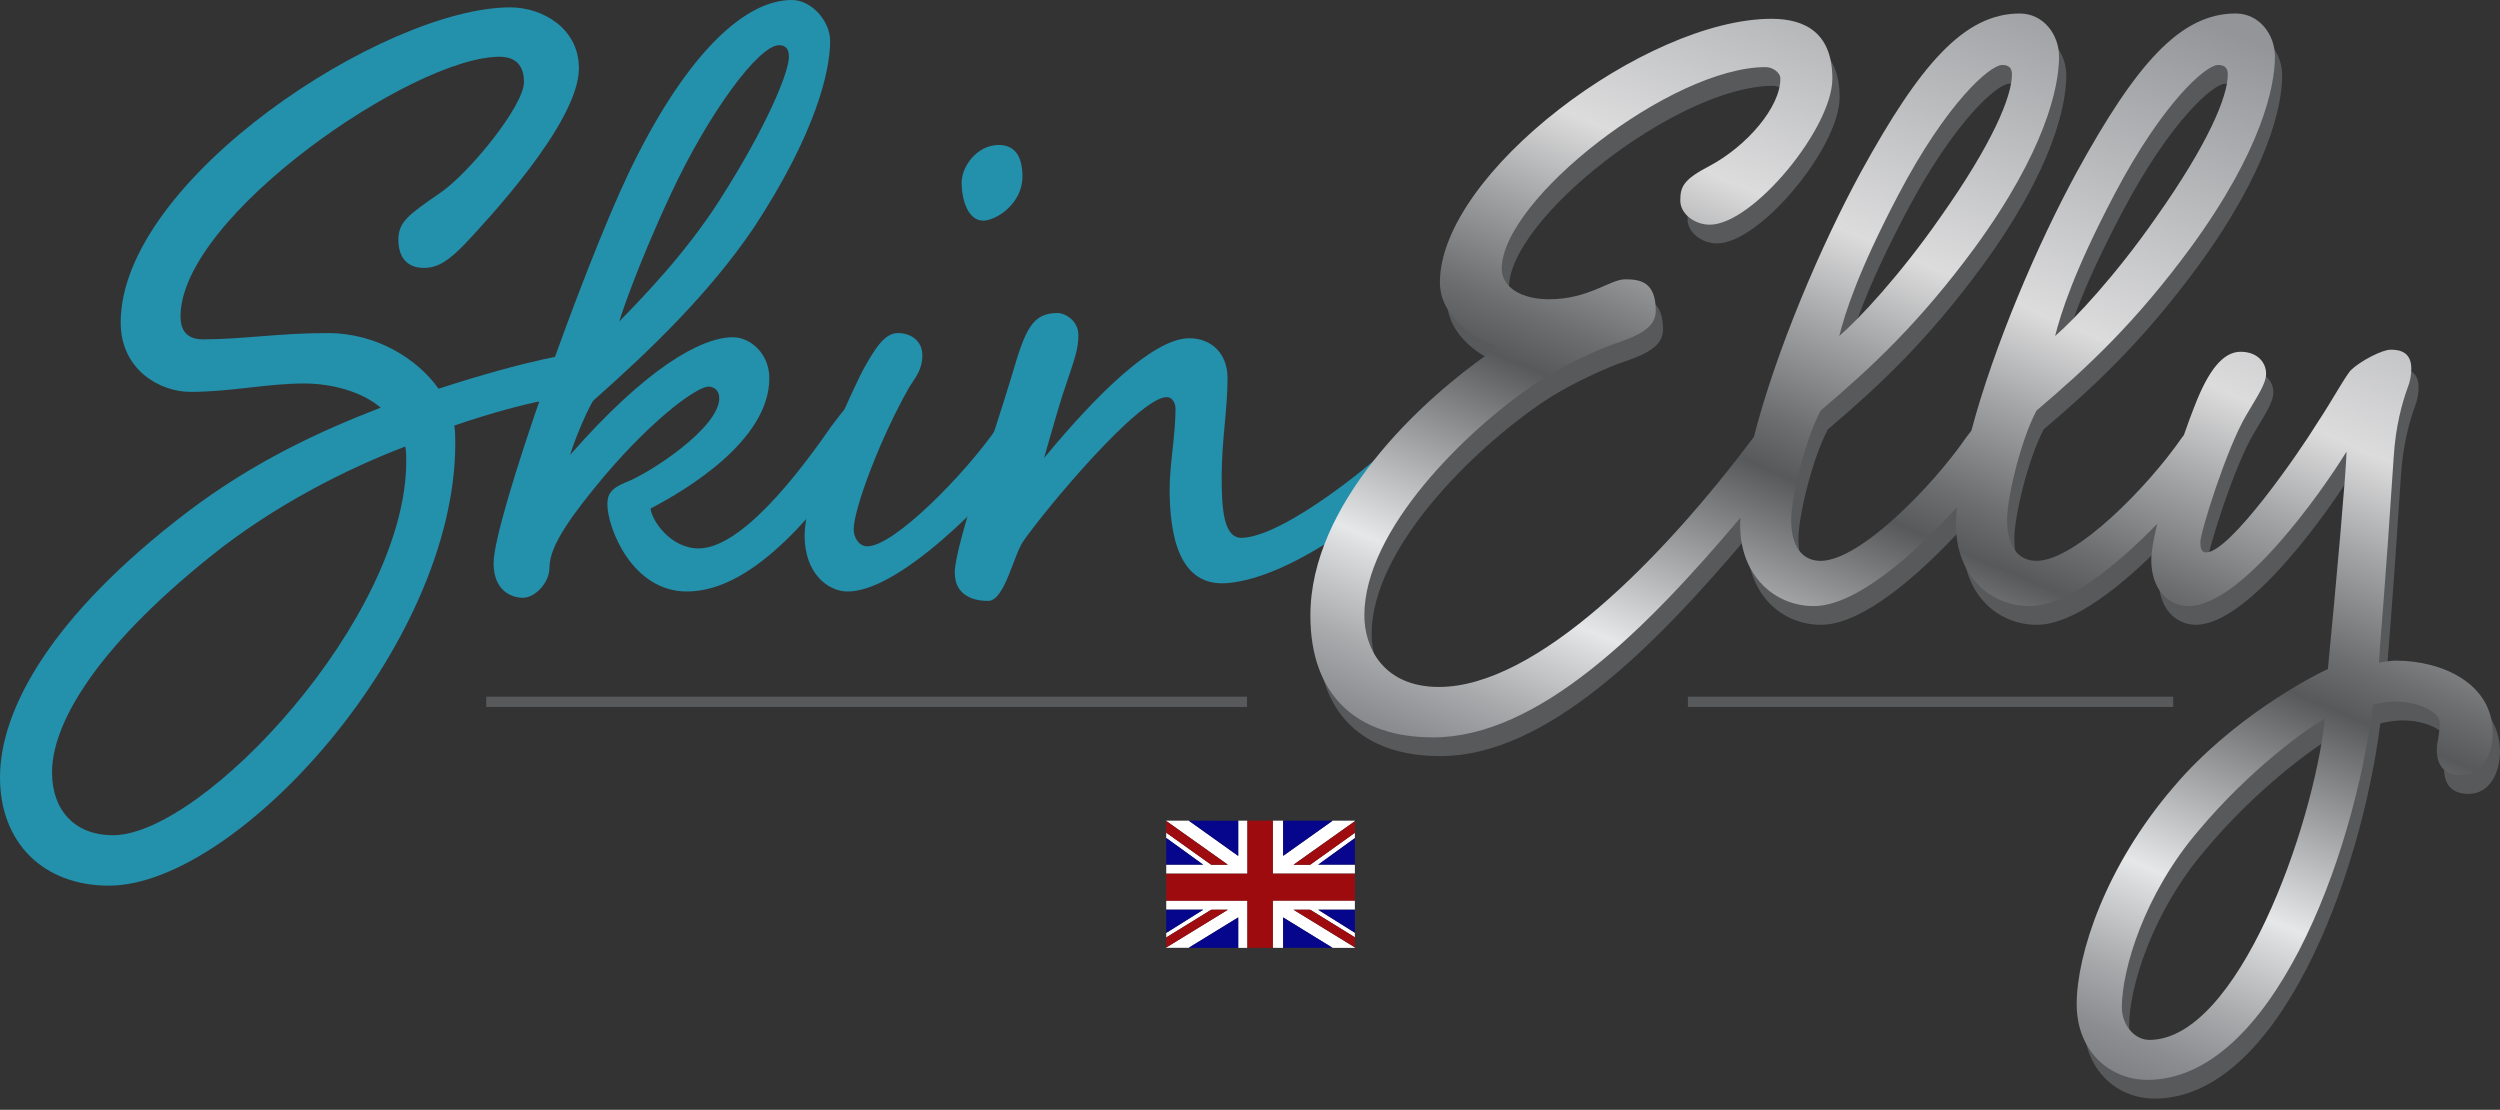 <?xml version="1.0" encoding="UTF-8"?> <svg xmlns="http://www.w3.org/2000/svg" width="214" height="95" viewBox="0 0 214 95" fill="none"><rect x="0" y="0" width="214" height="95" fill="#333333" stroke="none"/><path d="M205.685 58.153C205.266 58.153 204.678 58.244 204.256 58.334C204.425 55.637 204.76 52.399 205.516 40.797C205.685 38.01 206.272 36.031 206.692 34.863C206.944 34.234 207.029 33.694 207.029 33.154C207.029 31.716 206.022 31.535 205.266 31.535C204.509 31.535 202.662 32.523 201.905 33.244C201.486 33.603 200.227 35.94 198.964 37.829C197.368 40.436 191.49 48.891 189.474 48.891C189.055 48.891 188.971 48.532 188.971 47.992C188.971 47.182 191.24 39.899 192.919 37.111C193.925 35.403 194.6 34.412 194.6 33.603C194.6 32.615 193.843 31.714 192.415 31.714C190.903 31.714 189.643 33.333 188.467 36.391C188.226 36.986 187.909 37.846 187.565 38.836C187.501 38.921 187.438 39.004 187.376 39.087C184.52 43.224 178.305 49.609 174.945 49.609C173.348 49.609 172.425 48.349 172.425 46.103C172.425 44.214 173.601 39.268 174.945 36.75C179.396 32.972 183.428 29.196 188.132 22.811C194.181 14.537 195.356 9.051 195.356 6.443C195.356 4.554 194.012 2.757 191.996 2.757C187.208 2.757 183.428 7.164 178.389 16.337C175.075 22.421 171.312 31.176 169.371 38.464C169.211 38.672 169.054 38.882 168.897 39.089C166.04 43.226 159.826 49.611 156.466 49.611C154.869 49.611 153.946 48.351 153.946 46.105C153.946 44.216 155.122 39.27 156.466 36.752C160.917 32.974 164.949 29.198 169.653 22.813C175.701 14.539 176.877 9.053 176.877 6.445C176.877 4.557 175.533 2.759 173.517 2.759C168.728 2.759 164.949 7.166 159.91 16.339C156.513 22.572 152.648 31.608 150.755 39C142.966 49.393 132.155 60.405 123.792 60.405C119.004 60.405 117.409 56.988 117.409 54.29C117.409 46.917 126.145 38.462 131.94 34.506C134.041 33.067 136.811 31.807 138.408 31.178C140.508 30.46 142.356 29.829 142.356 28.21C142.356 25.781 141.096 25.511 139.752 25.511C138.408 25.511 136.645 27.22 133.2 27.22C130.934 27.22 129.168 26.232 129.168 24.613C129.168 18.678 143.7 7.346 151.762 7.346C152.349 7.346 153.021 7.797 153.021 8.337C153.021 10.765 150.165 14.093 146.973 15.801C144.706 16.97 144.454 17.599 144.454 18.769C144.454 19.938 145.713 20.837 146.973 20.837C150.668 20.837 157.473 12.565 157.473 8.337C157.473 4.469 155.206 3.211 152.265 3.211C141.515 3.211 123.876 16.432 123.876 25.783C123.876 28.66 126.817 30.73 128.915 31.267C121.944 35.944 112.789 44.847 112.789 54.29C112.789 61.125 116.737 64.723 123.288 64.723C132.284 64.723 141.463 55.575 149.606 45.912C149.597 46.126 149.579 46.352 149.579 46.558C149.579 50.873 152.52 53.483 155.878 53.483C159.4 53.483 164.241 49.294 168.125 45.038C168.081 45.568 168.056 46.076 168.056 46.558C168.056 50.873 170.995 53.483 174.355 53.483C177.487 53.483 181.661 50.167 185.278 46.441C184.971 47.726 184.77 48.833 184.77 49.524C184.77 52.131 186.283 53.48 187.962 53.48C192.497 53.48 199.386 43.679 201.484 40.26C201.484 41.609 200.559 52.04 199.887 58.875C198.29 59.593 191.572 63.191 186.7 68.947C180.82 75.782 178.385 83.336 178.385 87.562C178.385 91.61 181.239 94.039 184.433 94.039C195.017 94.039 202.072 75.153 203.753 61.933C204.341 61.752 205.263 61.663 205.6 61.663C207.867 61.663 209.464 62.653 209.464 63.461C209.464 64.54 209.211 65.08 209.211 65.798C209.211 67.058 209.799 67.957 211.311 67.957C213.159 67.957 213.999 66.07 213.999 64.359C213.999 60.131 209.714 58.153 205.685 58.153ZM181.579 18.315C185.777 10.311 189.474 7.164 190.481 7.164C191.069 7.164 191.322 7.434 191.322 7.973C191.322 9.862 189.641 13.908 185.189 20.204C181.745 25.15 178.219 28.926 176.537 30.367C177.043 28.386 178.134 24.878 181.579 18.315ZM163.099 18.315C167.298 10.311 170.995 7.164 172.002 7.164C172.59 7.164 172.842 7.434 172.842 7.973C172.842 9.862 171.161 13.908 166.71 20.204C163.266 25.15 159.739 28.926 158.058 30.367C158.564 28.386 159.655 24.878 163.099 18.315ZM184.602 90.618C183.342 90.618 182.251 89.358 182.251 87.83C182.251 84.592 184.182 78.118 188.802 72.723C193.169 67.506 198.042 64 199.639 63.099C198.63 72.451 192.162 90.618 184.602 90.618Z" fill="#58595B"></path><path d="M37.628 16.548C40.064 14.929 44.852 9.084 44.852 7.016C44.852 5.937 44.431 4.858 42.752 4.858C35.359 4.858 15.454 18.527 15.454 27.07C15.454 28.058 15.791 29.049 17.386 29.049C20.662 29.049 23.938 28.509 28.052 28.509C32.168 28.509 35.694 30.668 37.542 33.275C45.269 30.757 49.47 30.128 50.308 30.128C51.483 30.128 51.905 30.846 51.905 31.836C51.905 32.376 51.486 33.636 50.142 33.725C48.882 33.906 45.775 34.084 38.888 36.424C38.972 36.964 38.972 37.412 38.972 37.952C38.972 55.307 20.242 75.812 9.324 75.812C3.697 75.812 0 72.125 0 66.549C0 60.615 4.536 52.611 15.958 43.888C21.753 39.481 27.464 36.874 32.589 34.894C30.992 33.545 28.473 32.827 26.038 32.827C22.846 32.827 19.739 33.545 16.295 33.545C13.691 33.545 10.331 31.656 10.331 27.61C10.331 15.38 32.924 0.631 43.677 0.631C46.449 0.631 49.556 2.429 49.556 5.848C49.556 10.524 41.494 19.068 39.729 20.955C38.553 22.124 37.628 22.933 36.284 22.933C34.856 22.933 34.1 22.035 34.1 20.505C34.102 18.977 35.025 18.348 37.628 16.548ZM34.774 39.481C34.774 39.031 34.774 38.672 34.69 38.221C29.735 40.11 23.434 43.257 17.976 47.664C7.896 55.758 4.454 62.143 4.454 66.101C4.454 69.429 6.47 71.496 9.661 71.496C17.388 71.496 34.774 52.881 34.774 39.481Z" fill="#2390AC"></path><path d="M74.166 33.725C74.922 33.725 75.51 34.175 75.51 35.074C75.51 36.064 75.091 36.693 74.082 38.043C70.303 43.168 64.758 50.632 58.794 50.632C54.09 50.632 51.992 45.148 51.992 43.168C51.992 42.358 52.245 41.819 53.589 41.279C55.689 40.469 61.569 36.602 61.569 34.084C61.569 33.364 61.065 33.094 60.644 33.094C59.721 33.094 56.108 35.612 51.741 40.739C48.969 44.066 47.037 46.674 47.037 48.563C47.037 49.912 45.777 51.17 44.77 51.17C43.846 51.17 42.251 50.63 42.251 48.202C42.251 44.515 49.894 23.02 53.842 14.748C58.377 5.306 63.416 0 67.785 0C69.467 0 71.061 1.798 71.061 3.506C71.061 6.024 69.886 11.33 64.51 19.514C60.73 25.09 55.691 29.947 50.819 34.263C50.481 34.622 49.222 37.501 48.803 38.939C55.27 31.566 59.974 28.868 62.746 28.868C64.175 28.868 65.854 30.217 65.854 32.376C65.854 37.681 58.799 41.908 55.691 43.527C55.776 44.517 57.37 46.944 59.805 46.944C63.416 46.944 68.289 40.648 71.145 36.511C72.152 35.164 73.243 33.725 74.166 33.725ZM57.452 16.548C54.429 23.024 53.085 27.251 53.001 27.521C54.933 25.542 58.628 21.765 61.569 17.179C65.601 10.885 67.532 6.209 67.532 4.859C67.532 4.23 67.28 3.869 66.692 3.869C64.929 3.869 60.644 9.715 57.452 16.548Z" fill="#2390AC"></path><path d="M88.447 33.725C89.203 33.725 89.79 34.176 89.79 35.075C89.79 36.065 89.371 36.694 88.362 38.043C84.414 43.168 76.856 50.632 72.571 50.632C70.808 50.632 68.876 49.013 68.876 45.867C68.876 41.91 73.159 33.096 73.831 31.747C74.838 29.947 75.678 28.509 76.854 28.509C78.029 28.509 78.954 29.229 78.954 30.398C78.954 31.658 78.366 32.287 77.863 33.096C75.428 37.323 73.074 43.529 73.074 45.327C73.074 45.956 73.493 46.765 74.25 46.765C76.516 46.765 82.565 40.65 85.421 36.513C86.43 35.164 87.522 33.725 88.447 33.725ZM87.522 15.11C87.522 17.447 85.255 18.886 84.162 18.886C82.817 18.886 82.314 16.997 82.314 15.647C82.314 14.209 83.658 12.409 85.506 12.409C86.515 12.413 87.522 12.953 87.522 15.11Z" fill="#2390AC"></path><path d="M119.188 37.997C120.28 36.828 121.204 35.838 122.127 35.838C122.883 35.838 123.471 36.289 123.471 37.188C123.471 38.176 122.464 39.257 121.12 40.604C118.854 42.852 110.94 49.412 105.076 49.912C100.889 50.269 100.121 45.775 100.121 41.819C100.121 39.84 100.625 37.142 100.625 34.983C100.625 34.533 100.372 33.993 99.868 33.993C97.517 33.993 89.538 43.525 87.606 46.313C86.765 47.481 86.009 51.438 84.583 51.438C83.073 51.438 81.728 50.809 81.728 49.009C81.728 46.761 85.004 37.499 86.599 32.191C87.774 28.143 88.362 26.794 90.547 26.794C91.135 26.794 92.31 27.423 92.31 28.683C92.31 29.943 91.973 30.753 91.135 33.271C90.631 34.709 89.538 38.666 89.371 39.205C92.059 35.967 98.108 28.953 101.802 28.953C103.65 28.953 105.078 30.211 105.078 32.37C105.078 35.066 104.575 37.675 104.575 40.822C104.575 43.61 104.743 46.107 106.338 46.039C110.067 45.885 118.013 39.257 119.188 37.997Z" fill="#2390AC"></path><path d="M205.064 56.55C204.644 56.55 204.057 56.642 203.635 56.731C203.804 54.035 204.139 50.796 204.895 39.195C205.064 36.407 205.651 34.429 206.07 33.26C206.323 32.631 206.408 32.092 206.408 31.552C206.408 30.113 205.401 29.933 204.644 29.933C203.888 29.933 202.041 30.921 201.284 31.641C200.865 32 199.605 34.338 198.343 36.227C196.747 38.834 190.869 47.288 188.853 47.288C188.434 47.288 188.35 46.929 188.35 46.389C188.35 45.58 190.619 38.296 192.298 35.508C193.304 33.8 193.979 32.81 193.979 32C193.979 31.012 193.222 30.111 191.794 30.111C190.281 30.111 189.022 31.73 187.846 34.788C187.605 35.384 187.288 36.243 186.944 37.233C186.88 37.318 186.817 37.401 186.755 37.484C183.898 41.621 177.684 48.007 174.324 48.007C172.727 48.007 171.804 46.746 171.804 44.501C171.804 42.612 172.98 37.665 174.324 35.147C178.775 31.369 182.807 27.593 187.511 21.208C193.56 12.934 194.735 7.448 194.735 4.841C194.735 2.952 193.391 1.154 191.375 1.154C186.587 1.154 182.807 5.561 177.768 14.734C174.454 20.818 170.69 29.574 168.75 36.862C168.59 37.069 168.433 37.279 168.276 37.486C165.419 41.623 159.205 48.009 155.845 48.009C154.248 48.009 153.325 46.749 153.325 44.503C153.325 42.614 154.501 37.667 155.845 35.149C160.296 31.371 164.328 27.596 169.032 21.21C175.08 12.936 176.256 7.45 176.256 4.843C176.256 2.954 174.912 1.156 172.896 1.156C168.107 1.156 164.328 5.563 159.289 14.736C155.892 20.97 152.027 30.005 150.134 37.397C142.345 47.791 131.533 58.803 123.171 58.803C118.382 58.803 116.788 55.386 116.788 52.687C116.788 45.314 125.524 36.86 131.319 32.903C133.42 31.465 136.19 30.205 137.787 29.576C139.887 28.858 141.734 28.227 141.734 26.607C141.734 24.179 140.475 23.909 139.131 23.909C137.787 23.909 136.023 25.617 132.579 25.617C130.312 25.617 128.547 24.629 128.547 23.01C128.547 17.076 143.079 5.744 151.14 5.744C151.728 5.744 152.4 6.194 152.4 6.734C152.4 9.163 149.544 12.49 146.352 14.198C144.085 15.367 143.833 15.996 143.833 17.167C143.833 18.335 145.092 19.234 146.352 19.234C150.047 19.234 156.851 10.962 156.851 6.734C156.851 2.867 154.585 1.609 151.644 1.609C140.894 1.609 123.255 14.829 123.255 24.181C123.255 27.058 126.196 29.127 128.294 29.665C121.323 34.342 112.168 43.245 112.168 52.687C112.168 59.523 116.116 63.12 122.667 63.12C131.663 63.12 140.841 53.972 148.985 44.31C148.976 44.523 148.958 44.75 148.958 44.955C148.958 49.271 151.899 51.88 155.257 51.88C158.779 51.88 163.619 47.691 167.503 43.436C167.46 43.965 167.435 44.474 167.435 44.955C167.435 49.271 170.374 51.88 173.734 51.88C176.866 51.88 181.04 48.565 184.657 44.839C184.349 46.124 184.149 47.23 184.149 47.921C184.149 50.529 185.662 51.878 187.341 51.878C191.876 51.878 198.765 42.076 200.863 38.657C200.863 40.007 199.938 50.437 199.266 57.273C197.669 57.991 190.951 61.588 186.079 67.344C180.199 74.18 177.764 81.734 177.764 85.96C177.764 90.008 180.618 92.436 183.812 92.436C194.396 92.436 201.451 73.551 203.132 60.33C203.72 60.15 204.642 60.06 204.979 60.06C207.246 60.06 208.843 61.051 208.843 61.858C208.843 62.938 208.59 63.477 208.59 64.195C208.59 65.456 209.178 66.354 210.69 66.354C212.538 66.354 213.378 64.467 213.378 62.757C213.378 58.529 209.096 56.55 205.064 56.55ZM180.957 16.712C185.156 8.708 188.853 5.561 189.86 5.561C190.448 5.561 190.701 5.831 190.701 6.371C190.701 8.26 189.019 12.305 184.568 18.601C181.124 23.548 177.597 27.323 175.916 28.764C176.422 26.784 177.513 23.276 180.957 16.712ZM162.48 16.712C166.679 8.708 170.376 5.561 171.383 5.561C171.971 5.561 172.224 5.831 172.224 6.371C172.224 8.26 170.542 12.305 166.091 18.601C162.647 23.548 159.12 27.323 157.439 28.764C157.943 26.784 159.036 23.276 162.48 16.712ZM183.98 89.016C182.721 89.016 181.63 87.755 181.63 86.228C181.63 82.99 183.561 76.515 188.181 71.12C192.548 65.904 197.421 62.398 199.018 61.497C198.009 70.85 191.541 89.016 183.98 89.016Z" fill="url(#paint0_linear_1_4335)"></path><path d="M106.744 59.635H41.622V60.517H106.744V59.635Z" fill="#58595B"></path><path d="M186.026 59.635H144.484V60.517H186.026V59.635Z" fill="#58595B"></path><path d="M106.758 70.252C107.494 70.252 108.227 70.252 108.963 70.252C108.963 70.271 108.965 70.29 108.965 70.308C108.965 71.778 108.965 73.248 108.965 74.717C108.965 74.734 108.965 74.751 108.965 74.769C108.979 74.79 108.999 74.78 109.015 74.78C111.337 74.78 113.656 74.78 115.977 74.78C115.977 75.558 115.977 76.337 115.977 77.115C113.658 77.115 111.341 77.115 109.022 77.115C109.004 77.115 108.988 77.115 108.97 77.117C108.968 77.119 108.965 77.123 108.963 77.125C108.963 77.142 108.963 77.159 108.963 77.177C108.963 78.481 108.963 79.782 108.963 81.086C108.963 81.103 108.963 81.119 108.961 81.138C108.225 81.138 107.491 81.138 106.756 81.138C106.756 81.121 106.758 81.107 106.758 81.09C106.758 79.784 106.758 78.479 106.758 77.171C106.758 77.154 106.758 77.14 106.756 77.123C106.742 77.105 106.724 77.115 106.708 77.115C104.414 77.115 102.122 77.115 99.828 77.115C99.828 76.337 99.828 75.558 99.828 74.78C102.118 74.78 104.409 74.78 106.699 74.78C106.712 74.78 106.726 74.78 106.74 74.78C106.744 74.78 106.751 74.773 106.756 74.771C106.756 74.755 106.758 74.74 106.758 74.724C106.758 73.25 106.758 71.776 106.758 70.3C106.758 70.284 106.758 70.267 106.758 70.252Z" fill="#9E0B0F"></path><path d="M108.965 74.767C108.965 74.751 108.965 74.734 108.965 74.716C108.965 73.246 108.965 71.776 108.965 70.306C108.965 70.288 108.965 70.269 108.963 70.251C109.257 70.251 109.548 70.251 109.842 70.251C109.842 70.267 109.84 70.284 109.84 70.3C109.84 71.166 109.84 72.029 109.84 72.895C109.84 72.999 109.84 73.103 109.84 73.206C109.84 73.221 109.842 73.237 109.844 73.252C109.847 73.252 109.849 73.252 109.851 73.252C109.881 73.229 109.913 73.209 109.942 73.186C110.298 72.932 110.655 72.679 111.011 72.426C111.368 72.173 111.726 71.917 112.084 71.664C112.439 71.411 112.795 71.16 113.15 70.906C113.444 70.697 113.74 70.487 114.034 70.278C114.045 70.269 114.052 70.261 114.061 70.251C114.701 70.251 115.339 70.251 115.979 70.251C115.979 70.265 115.979 70.28 115.979 70.294C115.975 70.296 115.97 70.298 115.966 70.302C114.38 71.427 112.797 72.55 111.211 73.675C111.056 73.785 110.901 73.895 110.747 74.008C110.742 74.012 110.737 74.018 110.733 74.022C110.737 74.022 110.742 74.022 110.747 74.022C110.76 74.022 110.776 74.022 110.79 74.022C111.227 74.022 111.665 74.022 112.104 74.022C112.136 74.022 112.159 74.014 112.186 73.995C113.236 73.244 114.289 72.494 115.339 71.743C115.553 71.591 115.765 71.438 115.979 71.284C115.979 71.438 115.979 71.591 115.979 71.747C115.97 71.751 115.961 71.755 115.952 71.762C115.731 71.921 115.512 72.079 115.291 72.239C114.922 72.507 114.551 72.775 114.182 73.042C113.89 73.252 113.601 73.464 113.309 73.673C113.157 73.783 113.006 73.894 112.854 74.006C112.849 74.008 112.842 74.012 112.838 74.014C112.84 74.018 112.842 74.028 112.845 74.028C112.858 74.031 112.874 74.031 112.888 74.031C113.918 74.031 114.95 74.031 115.979 74.031C115.979 74.275 115.979 74.52 115.979 74.765C113.658 74.765 111.339 74.765 109.018 74.765C108.999 74.769 108.981 74.767 108.965 74.767Z" fill="white"></path><path d="M106.758 70.252C106.758 70.269 106.76 70.284 106.76 70.3C106.76 71.774 106.76 73.248 106.76 74.724C106.76 74.74 106.76 74.755 106.758 74.771C106.744 74.771 106.731 74.771 106.717 74.771C104.421 74.771 102.127 74.771 99.83 74.771C99.83 74.526 99.83 74.281 99.83 74.037C100.65 74.037 101.471 74.037 102.288 74.037C102.507 74.037 102.728 74.037 102.947 74.037C102.963 74.037 102.976 74.03 102.992 74.028C102.988 74.024 102.983 74.018 102.979 74.014C102.963 74.001 102.949 73.991 102.933 73.978C102.78 73.868 102.63 73.758 102.477 73.648C102.015 73.312 101.553 72.978 101.088 72.642C100.846 72.467 100.603 72.293 100.359 72.117C100.197 72 100.035 71.88 99.874 71.764C99.86 71.753 99.844 71.749 99.828 71.743C99.828 71.589 99.828 71.436 99.828 71.28C99.842 71.286 99.856 71.292 99.867 71.301C100.99 72.102 102.111 72.903 103.234 73.704C103.38 73.808 103.525 73.912 103.673 74.016C103.676 74.018 103.678 74.02 103.68 74.02C103.694 74.02 103.708 74.022 103.719 74.022C104.159 74.022 104.601 74.022 105.04 74.022C105.052 74.022 105.065 74.022 105.077 74.02C105.084 74.02 105.09 74.02 105.097 74.02C105.097 74.018 105.097 74.016 105.097 74.014C105.093 74.012 105.088 74.007 105.084 74.005C105.072 73.997 105.061 73.987 105.047 73.978C103.603 72.953 102.161 71.93 100.717 70.904C100.434 70.703 100.152 70.504 99.869 70.302C99.856 70.294 99.842 70.29 99.828 70.281C99.828 70.271 99.828 70.259 99.828 70.248C100.473 70.248 101.117 70.248 101.762 70.248C101.84 70.304 101.917 70.36 101.997 70.416C102.393 70.699 102.792 70.981 103.188 71.265C103.594 71.554 103.999 71.843 104.402 72.131C104.778 72.399 105.154 72.669 105.53 72.936C105.678 73.042 105.828 73.148 105.979 73.254C105.981 73.254 105.983 73.254 105.988 73.254C105.988 73.24 105.99 73.223 105.99 73.208C105.99 73.105 105.99 73.001 105.99 72.897C105.99 72.031 105.99 71.168 105.99 70.302C105.99 70.286 105.988 70.269 105.988 70.25C106.245 70.252 106.5 70.252 106.758 70.252Z" fill="white"></path><path d="M108.963 81.133C108.963 81.117 108.965 81.1 108.965 81.082C108.965 79.778 108.965 78.477 108.965 77.173C108.965 77.156 108.965 77.14 108.965 77.121H108.967H108.97C108.988 77.121 109.004 77.121 109.022 77.121C111.341 77.121 113.658 77.121 115.977 77.121C115.977 77.37 115.977 77.617 115.977 77.866C114.931 77.866 113.883 77.866 112.838 77.866C112.836 77.87 112.833 77.875 112.831 77.879C112.836 77.881 112.84 77.881 112.847 77.883C112.854 77.887 112.863 77.889 112.87 77.893C112.952 77.945 113.034 77.999 113.116 78.049C113.318 78.176 113.521 78.302 113.724 78.431C114.364 78.832 115.004 79.232 115.644 79.633C115.756 79.701 115.868 79.772 115.977 79.842C115.977 79.973 115.977 80.104 115.977 80.237C115.966 80.228 115.952 80.22 115.94 80.212C114.688 79.44 113.435 78.665 112.184 77.893C112.161 77.879 112.138 77.873 112.113 77.873C112.004 77.873 111.895 77.873 111.785 77.873C111.776 77.87 111.767 77.866 111.758 77.866C111.646 77.866 111.537 77.866 111.425 77.866C111.416 77.866 111.407 77.87 111.398 77.873C111.38 77.873 111.364 77.873 111.346 77.875C111.143 77.875 110.938 77.875 110.735 77.875C110.733 77.875 110.731 77.873 110.728 77.873C110.731 77.877 110.733 77.879 110.735 77.883C110.744 77.887 110.751 77.891 110.76 77.897C112.487 78.956 114.214 80.015 115.94 81.075C115.952 81.082 115.963 81.088 115.975 81.094C115.975 81.109 115.975 81.123 115.975 81.138C115.335 81.138 114.697 81.138 114.057 81.138C114.047 81.129 114.038 81.119 114.027 81.113C113.959 81.071 113.893 81.03 113.824 80.988C113.676 80.897 113.528 80.806 113.378 80.714C113.075 80.529 112.774 80.343 112.471 80.158C112.33 80.071 112.189 79.984 112.045 79.896C111.897 79.805 111.749 79.714 111.599 79.622C111.314 79.446 111.027 79.272 110.742 79.095C110.614 79.016 110.485 78.939 110.357 78.861C110.225 78.78 110.095 78.697 109.965 78.616C109.924 78.589 109.881 78.564 109.831 78.535C109.831 78.555 109.831 78.572 109.831 78.587C109.831 78.69 109.833 78.794 109.833 78.898C109.833 79.626 109.833 80.355 109.833 81.082C109.833 81.1 109.835 81.119 109.835 81.138C109.548 81.134 109.254 81.133 108.963 81.133Z" fill="white"></path><path d="M106.756 77.121C106.756 77.138 106.758 77.152 106.758 77.169C106.758 78.475 106.758 79.78 106.758 81.088C106.758 81.105 106.758 81.119 106.756 81.136C106.5 81.136 106.245 81.136 105.988 81.136C105.988 81.117 105.99 81.098 105.99 81.08C105.99 80.335 105.99 79.589 105.99 78.842C105.99 78.753 105.99 78.666 105.99 78.576C105.99 78.564 105.988 78.549 105.988 78.533C105.972 78.543 105.963 78.547 105.951 78.553C105.815 78.639 105.678 78.722 105.539 78.807C105.375 78.909 105.209 79.01 105.045 79.11C104.901 79.199 104.758 79.286 104.612 79.376C104.453 79.473 104.291 79.573 104.131 79.67C103.967 79.772 103.801 79.874 103.637 79.973C103.478 80.071 103.316 80.171 103.156 80.268C102.99 80.37 102.821 80.474 102.655 80.575C102.509 80.665 102.361 80.754 102.215 80.843C102.074 80.93 101.933 81.017 101.792 81.105C101.783 81.111 101.776 81.121 101.769 81.129C101.122 81.129 100.475 81.129 99.828 81.129C99.828 81.117 99.828 81.107 99.828 81.096C99.842 81.09 99.858 81.088 99.871 81.08C101.379 80.156 102.89 79.23 104.398 78.306C104.63 78.165 104.863 78.022 105.093 77.881C105.095 77.879 105.097 77.877 105.099 77.875C105.097 77.875 105.095 77.873 105.093 77.873C105.054 77.873 105.015 77.873 104.976 77.873C104.794 77.873 104.612 77.873 104.43 77.873C104.421 77.871 104.409 77.866 104.4 77.866C104.293 77.866 104.184 77.866 104.077 77.866C104.068 77.866 104.056 77.871 104.047 77.873C103.94 77.873 103.835 77.875 103.728 77.873C103.696 77.873 103.669 77.881 103.642 77.898C102.386 78.674 101.129 79.448 99.871 80.222C99.858 80.231 99.842 80.237 99.828 80.243C99.828 80.112 99.828 79.982 99.828 79.849C99.842 79.843 99.858 79.836 99.871 79.828C100.562 79.396 101.254 78.965 101.944 78.531C102.083 78.444 102.222 78.356 102.361 78.269C102.491 78.188 102.623 78.105 102.753 78.024C102.824 77.981 102.892 77.935 102.963 77.891C102.972 77.887 102.979 77.885 102.988 77.881C102.988 77.877 102.985 77.866 102.985 77.866C102.972 77.864 102.956 77.864 102.942 77.864C101.906 77.864 100.869 77.864 99.83 77.864C99.83 77.615 99.83 77.368 99.83 77.119C102.138 77.121 104.448 77.121 106.756 77.121Z" fill="white"></path><path d="M105.989 70.253C105.989 70.269 105.992 70.286 105.992 70.305C105.992 71.17 105.992 72.034 105.992 72.899C105.992 73.003 105.992 73.107 105.992 73.21C105.992 73.225 105.989 73.242 105.989 73.256C105.987 73.256 105.985 73.256 105.98 73.256C105.83 73.15 105.682 73.044 105.532 72.939C105.156 72.671 104.78 72.401 104.404 72.133C103.998 71.845 103.593 71.556 103.19 71.268C102.793 70.985 102.395 70.703 101.998 70.419C101.921 70.363 101.843 70.306 101.764 70.251C103.171 70.253 104.579 70.253 105.989 70.253Z" fill="#06068C"></path><path d="M114.059 70.252C114.05 70.261 114.041 70.271 114.032 70.279C113.738 70.489 113.442 70.699 113.148 70.908C112.792 71.162 112.437 71.413 112.082 71.666C111.724 71.919 111.366 72.175 111.009 72.428C110.653 72.681 110.296 72.934 109.94 73.188C109.911 73.208 109.879 73.231 109.849 73.254C109.847 73.252 109.845 73.254 109.842 73.254C109.84 73.24 109.838 73.223 109.838 73.208C109.838 73.105 109.838 73.001 109.838 72.897C109.838 72.031 109.838 71.168 109.838 70.302C109.838 70.286 109.84 70.269 109.84 70.252C111.248 70.252 112.654 70.252 114.059 70.252Z" fill="#06068C"></path><path d="M109.84 81.133C109.84 81.115 109.838 81.096 109.838 81.078C109.838 80.349 109.838 79.62 109.838 78.894C109.838 78.79 109.838 78.686 109.836 78.582C109.836 78.568 109.836 78.551 109.836 78.531C109.886 78.562 109.927 78.587 109.97 78.612C110.102 78.692 110.232 78.775 110.362 78.856C110.49 78.935 110.62 79.012 110.747 79.091C111.034 79.265 111.319 79.442 111.604 79.618C111.752 79.71 111.9 79.801 112.05 79.892C112.191 79.979 112.333 80.067 112.476 80.154C112.779 80.338 113.08 80.525 113.383 80.71C113.531 80.801 113.679 80.893 113.829 80.984C113.898 81.026 113.966 81.067 114.032 81.109C114.043 81.115 114.05 81.125 114.062 81.133C112.654 81.133 111.248 81.133 109.84 81.133Z" fill="#06068C"></path><path d="M101.771 81.134C101.778 81.125 101.785 81.115 101.794 81.109C101.935 81.022 102.077 80.934 102.218 80.847C102.364 80.758 102.512 80.669 102.658 80.579C102.824 80.478 102.992 80.374 103.159 80.272C103.318 80.175 103.48 80.075 103.639 79.978C103.803 79.876 103.97 79.774 104.134 79.674C104.293 79.577 104.455 79.477 104.614 79.38C104.758 79.29 104.901 79.203 105.047 79.114C105.211 79.012 105.378 78.91 105.542 78.811C105.678 78.726 105.815 78.643 105.954 78.558C105.963 78.551 105.974 78.545 105.99 78.537C105.993 78.553 105.993 78.566 105.993 78.58C105.993 78.67 105.993 78.757 105.993 78.846C105.993 79.591 105.993 80.337 105.993 81.084C105.993 81.103 105.99 81.121 105.99 81.14C104.585 81.134 103.177 81.134 101.771 81.134Z" fill="#06068C"></path><path d="M99.83 70.286C99.844 70.292 99.86 70.296 99.871 70.306C100.154 70.508 100.436 70.707 100.719 70.908C102.163 71.934 103.605 72.957 105.049 73.983C105.061 73.991 105.074 74.001 105.086 74.01C105.084 74.014 105.081 74.018 105.077 74.022C105.065 74.022 105.052 74.024 105.04 74.024C104.601 74.024 104.159 74.024 103.719 74.024C103.705 74.024 103.692 74.022 103.68 74.022C103.678 74.02 103.676 74.018 103.673 74.018C103.528 73.914 103.382 73.81 103.234 73.707C102.111 72.905 100.99 72.104 99.867 71.303C99.856 71.294 99.842 71.288 99.828 71.282C99.83 70.948 99.83 70.618 99.83 70.286Z" fill="#9E0C10"></path><path d="M115.977 71.288C115.763 71.442 115.551 71.593 115.337 71.747C114.286 72.498 113.234 73.248 112.184 73.999C112.159 74.018 112.134 74.026 112.102 74.026C111.664 74.026 111.227 74.026 110.787 74.026C110.774 74.026 110.758 74.026 110.744 74.026C110.744 74.022 110.744 74.016 110.744 74.012C110.899 73.902 111.054 73.79 111.209 73.68C112.794 72.555 114.378 71.431 115.963 70.306C115.968 70.304 115.972 70.302 115.977 70.298C115.977 70.626 115.977 70.956 115.977 71.288Z" fill="#9E0C10"></path><path d="M105.095 77.883C104.862 78.024 104.63 78.167 104.4 78.308C102.892 79.232 101.381 80.158 99.873 81.082C99.86 81.09 99.844 81.094 99.83 81.098C99.83 80.814 99.83 80.528 99.83 80.243C99.844 80.237 99.86 80.231 99.873 80.222C101.131 79.448 102.386 78.672 103.643 77.897C103.671 77.881 103.698 77.873 103.73 77.873C103.837 77.875 103.942 77.873 104.049 77.873C104.076 77.873 104.101 77.875 104.129 77.875C104.231 77.875 104.331 77.873 104.434 77.873C104.616 77.873 104.798 77.873 104.981 77.873C105.019 77.873 105.058 77.873 105.097 77.873C105.095 77.877 105.095 77.879 105.095 77.883Z" fill="#9E0C10"></path><path d="M110.736 77.873C110.939 77.873 111.144 77.873 111.347 77.873C111.365 77.873 111.381 77.873 111.399 77.871C111.47 77.871 111.54 77.873 111.609 77.873C111.668 77.873 111.725 77.871 111.784 77.871C111.894 77.871 112.003 77.873 112.112 77.871C112.137 77.871 112.16 77.877 112.183 77.891C113.436 78.666 114.689 79.438 115.939 80.21C115.953 80.218 115.964 80.227 115.976 80.235C115.976 80.519 115.976 80.806 115.976 81.09C115.964 81.084 115.951 81.08 115.942 81.071C114.215 80.013 112.488 78.954 110.761 77.893C110.752 77.889 110.745 77.885 110.736 77.879C110.736 77.879 110.736 77.877 110.736 77.873Z" fill="#9E0C10"></path><path d="M99.83 71.741C99.846 71.747 99.862 71.753 99.876 71.761C100.037 71.88 100.197 71.998 100.361 72.114C100.602 72.291 100.846 72.463 101.09 72.639C101.552 72.974 102.015 73.31 102.479 73.646C102.632 73.756 102.782 73.866 102.935 73.976C102.951 73.987 102.965 73.999 102.981 74.012C102.965 74.014 102.946 74.018 102.93 74.018C101.899 74.018 100.867 74.018 99.832 74.018C99.83 73.258 99.83 72.498 99.83 71.741Z" fill="#06068C"></path><path d="M112.852 74.007C113.004 73.897 113.155 73.785 113.307 73.675C113.599 73.464 113.888 73.254 114.18 73.044C114.549 72.776 114.92 72.509 115.289 72.241C115.51 72.081 115.729 71.921 115.95 71.764C115.959 71.757 115.968 71.753 115.977 71.749C115.977 72.505 115.977 73.26 115.977 74.016C115.257 74.016 114.54 74.016 113.82 74.016C113.514 74.016 113.207 74.016 112.902 74.016C112.886 74.016 112.87 74.012 112.852 74.007Z" fill="#07068C"></path><path d="M102.963 77.893C102.892 77.937 102.824 77.983 102.753 78.026C102.623 78.109 102.491 78.19 102.361 78.271C102.222 78.358 102.083 78.445 101.944 78.533C101.254 78.965 100.562 79.398 99.871 79.83C99.858 79.838 99.842 79.845 99.828 79.851C99.828 79.195 99.828 78.539 99.828 77.883C100.851 77.883 101.874 77.883 102.897 77.883C102.91 77.883 102.924 77.881 102.935 77.883C102.947 77.885 102.956 77.889 102.963 77.893Z" fill="#06068C"></path><path d="M115.976 79.843C115.865 79.772 115.753 79.704 115.644 79.633C115.004 79.232 114.364 78.832 113.723 78.431C113.521 78.304 113.318 78.178 113.115 78.049C113.033 77.997 112.951 77.945 112.869 77.893C112.887 77.889 112.908 77.883 112.926 77.883C113.944 77.883 114.96 77.883 115.979 77.883C115.976 78.535 115.976 79.189 115.976 79.843Z" fill="#06068C"></path><path d="M108.965 74.767C108.983 74.767 108.999 74.769 109.017 74.769C111.339 74.769 113.658 74.769 115.979 74.769C115.979 74.772 115.979 74.776 115.979 74.778C113.658 74.778 111.339 74.778 109.017 74.778C108.999 74.778 108.979 74.788 108.965 74.767Z" fill="#E68587"></path><path d="M115.978 77.121C113.659 77.121 111.342 77.121 109.023 77.121C109.005 77.121 108.989 77.121 108.971 77.121C108.971 77.119 108.971 77.117 108.971 77.113C108.989 77.113 109.005 77.111 109.023 77.111C111.342 77.111 113.659 77.111 115.978 77.111C115.978 77.115 115.978 77.119 115.978 77.121Z" fill="#E6FFFF"></path><path d="M106.756 77.121C104.446 77.121 102.138 77.121 99.828 77.121C99.828 77.119 99.828 77.115 99.828 77.113C102.122 77.113 104.414 77.113 106.708 77.113C106.724 77.113 106.742 77.105 106.756 77.121Z" fill="#E6FFFF"></path><path d="M99.83 74.769C102.126 74.769 104.42 74.769 106.717 74.769C106.73 74.769 106.744 74.769 106.758 74.769C106.753 74.771 106.746 74.778 106.742 74.778C106.728 74.78 106.714 74.778 106.701 74.778C104.411 74.778 102.119 74.778 99.83 74.778C99.83 74.775 99.83 74.771 99.83 74.769Z" fill="#E68587"></path><path d="M99.83 74.016C100.862 74.016 101.894 74.016 102.929 74.016C102.944 74.016 102.963 74.012 102.979 74.01C102.983 74.014 102.988 74.02 102.992 74.024C102.974 74.024 102.958 74.024 102.94 74.024C101.903 74.024 100.867 74.024 99.828 74.024C99.83 74.022 99.83 74.02 99.83 74.016Z" fill="#1F38A3"></path><path d="M99.83 77.867C100.867 77.867 101.903 77.867 102.942 77.867C102.956 77.867 102.971 77.867 102.985 77.868C102.987 77.868 102.987 77.879 102.987 77.883C102.971 77.881 102.956 77.875 102.94 77.875C101.903 77.875 100.867 77.875 99.83 77.875C99.83 77.871 99.83 77.868 99.83 77.867Z" fill="#DAB6DD"></path><path d="M99.83 77.875C100.867 77.875 101.903 77.875 102.94 77.875C102.956 77.875 102.971 77.879 102.987 77.883C102.978 77.887 102.971 77.889 102.962 77.893C102.953 77.889 102.946 77.885 102.937 77.883C102.924 77.881 102.91 77.883 102.899 77.883C101.876 77.883 100.853 77.883 99.83 77.883C99.83 77.881 99.83 77.877 99.83 77.875Z" fill="#23098D"></path><path d="M99.83 74.024C100.867 74.024 101.903 74.024 102.942 74.024C102.96 74.024 102.976 74.024 102.994 74.024C102.978 74.026 102.965 74.032 102.949 74.032C102.73 74.032 102.509 74.032 102.29 74.032C101.47 74.032 100.65 74.032 99.832 74.032C99.83 74.03 99.83 74.028 99.83 74.024Z" fill="#D9FFFF"></path><path d="M115.977 74.032C114.948 74.032 113.916 74.032 112.886 74.032C112.872 74.032 112.856 74.032 112.843 74.03C112.841 74.03 112.838 74.02 112.836 74.016C112.852 74.018 112.868 74.024 112.886 74.024C113.916 74.024 114.948 74.024 115.977 74.024C115.977 74.028 115.977 74.03 115.977 74.032Z" fill="#D9FFFF"></path><path d="M112.842 77.883C112.838 77.881 112.833 77.881 112.826 77.879C112.828 77.875 112.831 77.871 112.833 77.867C113.879 77.867 114.927 77.867 115.972 77.867C115.972 77.868 115.972 77.873 115.972 77.875C115.125 77.875 114.275 77.875 113.428 77.875C113.245 77.875 113.063 77.875 112.881 77.875C112.869 77.875 112.856 77.879 112.842 77.883Z" fill="#D7B0DA"></path><path d="M115.977 74.024C114.948 74.024 113.916 74.024 112.886 74.024C112.87 74.024 112.854 74.02 112.836 74.016C112.84 74.014 112.847 74.01 112.852 74.008C112.868 74.01 112.886 74.016 112.902 74.016C113.207 74.016 113.515 74.016 113.82 74.016C114.54 74.016 115.257 74.016 115.977 74.016C115.977 74.02 115.977 74.022 115.977 74.024Z" fill="#2A43A8"></path><path d="M112.842 77.883C112.855 77.881 112.869 77.875 112.883 77.875C113.065 77.875 113.247 77.875 113.43 77.875C114.277 77.875 115.127 77.875 115.974 77.875C115.974 77.877 115.974 77.881 115.974 77.883C114.956 77.883 113.94 77.883 112.922 77.883C112.903 77.883 112.883 77.889 112.865 77.893C112.858 77.889 112.851 77.885 112.842 77.883Z" fill="#1D068C"></path><path d="M108.969 77.115C108.969 77.117 108.969 77.119 108.969 77.124H108.967H108.965C108.965 77.119 108.967 77.117 108.969 77.115Z" fill="#E7C2C3"></path><path d="M110.744 74.008C110.744 74.012 110.744 74.018 110.744 74.022C110.74 74.022 110.735 74.022 110.73 74.022C110.735 74.018 110.74 74.012 110.744 74.008Z" fill="#B6484B"></path><path d="M109.84 73.254C109.842 73.252 109.845 73.252 109.847 73.254C109.845 73.254 109.842 73.254 109.84 73.254Z" fill="#8C8CCA"></path><path d="M105.078 74.022C105.08 74.018 105.083 74.014 105.087 74.01C105.092 74.012 105.096 74.016 105.101 74.018C105.101 74.02 105.101 74.022 105.101 74.025C105.092 74.022 105.085 74.022 105.078 74.022Z" fill="#A83D40"></path><path d="M111.783 77.871C111.724 77.871 111.667 77.873 111.608 77.873C111.537 77.873 111.467 77.871 111.398 77.871C111.408 77.868 111.417 77.864 111.426 77.864C111.537 77.864 111.647 77.864 111.758 77.864C111.765 77.864 111.774 77.868 111.783 77.871Z" fill="#EFB0B2"></path><path d="M110.735 77.873C110.735 77.875 110.735 77.879 110.735 77.881C110.733 77.877 110.731 77.875 110.729 77.871C110.731 77.873 110.733 77.873 110.735 77.873Z" fill="#EFB0B2"></path><path d="M104.432 77.871C104.329 77.871 104.229 77.873 104.127 77.873C104.099 77.873 104.074 77.871 104.047 77.871C104.056 77.868 104.067 77.864 104.076 77.864C104.184 77.864 104.293 77.864 104.4 77.864C104.411 77.866 104.423 77.868 104.432 77.871Z" fill="#EFB0B2"></path><path d="M105.096 77.883C105.096 77.881 105.096 77.877 105.096 77.875C105.098 77.875 105.1 77.877 105.102 77.877C105.1 77.877 105.098 77.881 105.096 77.883Z" fill="#EFB0B2"></path><defs><linearGradient id="paint0_linear_1_4335" x1="150.054" y1="78.62" x2="184.354" y2="-2.105" gradientUnits="userSpaceOnUse"><stop stop-color="#808285"></stop><stop offset="0.035" stop-color="#8B8D90"></stop><stop offset="0.096" stop-color="#A9AAAC"></stop><stop offset="0.175" stop-color="#D8D9DB"></stop><stop offset="0.196" stop-color="#E6E7E8"></stop><stop offset="0.409" stop-color="#58595B"></stop><stop offset="0.458" stop-color="#6D6E70"></stop><stop offset="0.558" stop-color="#A3A4A5"></stop><stop offset="0.653" stop-color="#DCDCDD"></stop><stop offset="0.979" stop-color="#939598"></stop></linearGradient></defs></svg> 